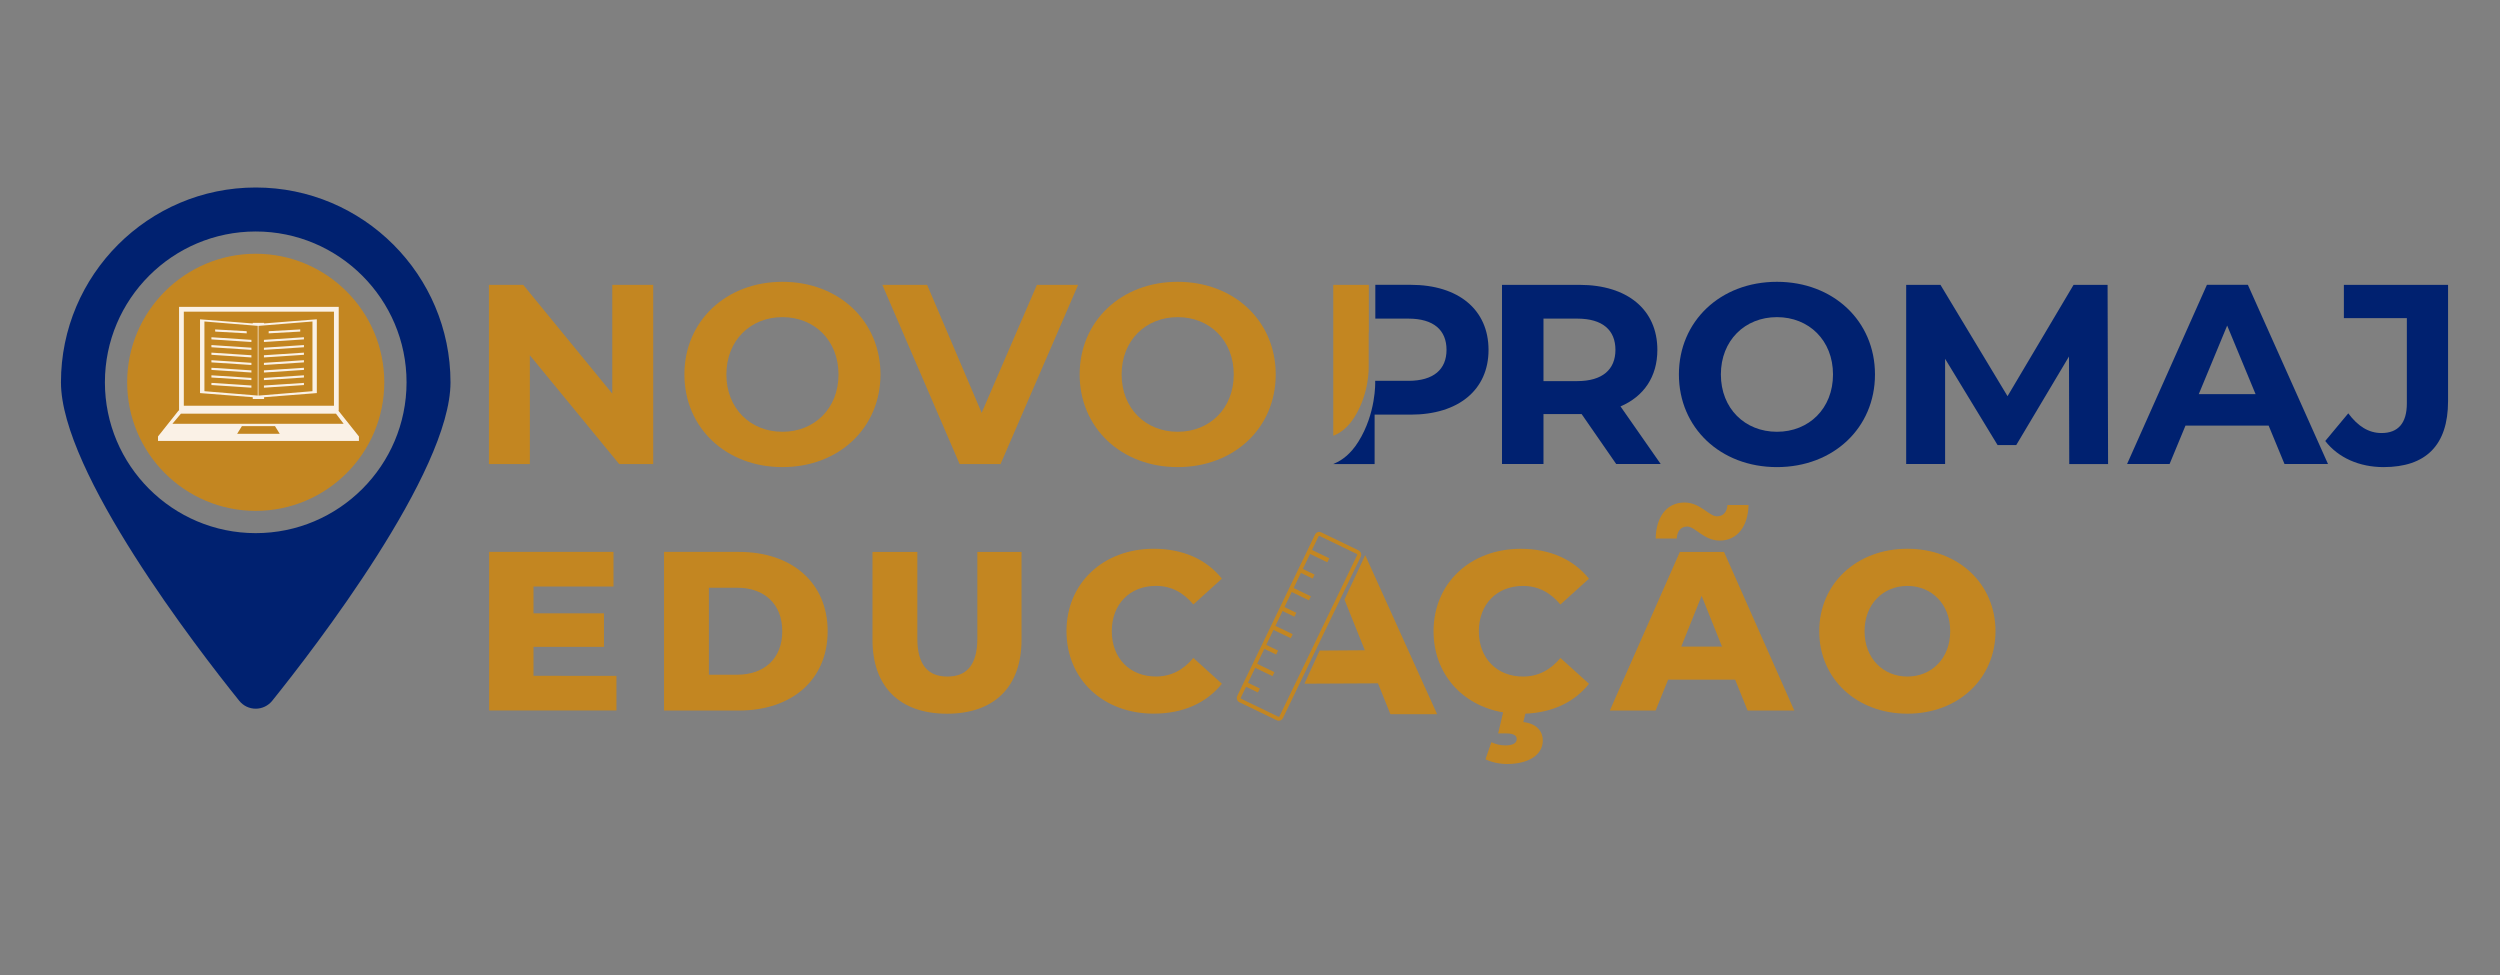 <svg xmlns="http://www.w3.org/2000/svg" xmlns:xlink="http://www.w3.org/1999/xlink" id="Camada_1" x="0px" y="0px" viewBox="0 0 556.94 217.28" style="enable-background:new 0 0 556.94 217.28;" xml:space="preserve"><rect x="0" y="0" width="556.94" height="217.28" fill="#808080" stroke="none"/><style type="text/css">	.st0{fill:#002170;}	.st1{fill:#1D8440;}	.st2{fill:#C38621;}	.st3{fill:#C23236;}	.st4{fill:#FAF1E6;}	.st5{fill:#FFFFFF;}</style><g>	<path class="st0" d="M360.05,103.37l-7.7-11.12h-0.46h-8.04v11.12h-9.24V63.46h17.28c10.66,0,17.33,5.53,17.33,14.48  c0,5.99-3.02,10.38-8.21,12.6l8.95,12.83H360.05z M351.38,70.98h-7.53V84.9h7.53c5.65,0,8.5-2.62,8.5-6.96  C359.88,73.55,357.03,70.98,351.38,70.98z"></path>	<path class="st0" d="M374.02,83.42c0-11.86,9.24-20.64,21.84-20.64c12.54,0,21.84,8.72,21.84,20.64s-9.29,20.64-21.84,20.64  C383.26,104.06,374.02,95.28,374.02,83.42z M408.35,83.42c0-7.58-5.36-12.77-12.49-12.77s-12.49,5.19-12.49,12.77  s5.36,12.77,12.49,12.77S408.35,91,408.35,83.42z"></path>	<path class="st0" d="M460.98,103.37l-0.06-23.95l-11.75,19.73h-4.16l-11.69-19.22v23.44h-8.67V63.46h7.64l14.94,24.8l14.71-24.8  h7.58l0.11,39.92H460.98z"></path>	<path class="st0" d="M505.4,94.82h-18.53l-3.54,8.55h-9.47l17.79-39.92h9.12l17.85,39.92h-9.69L505.4,94.82z M502.49,87.81  l-6.33-15.28l-6.33,15.28H502.49z"></path>	<path class="st0" d="M518.01,98.24l5.13-6.16c2.17,2.91,4.56,4.39,7.41,4.39c3.71,0,5.64-2.22,5.64-6.61V70.87h-14.03v-7.41h23.21  v25.89c0,9.86-4.96,14.71-14.37,14.71C525.65,104.06,520.91,102,518.01,98.24z"></path></g><g>	<path class="st2" d="M145.52,63.46v39.92h-7.58l-19.9-24.23v24.23h-9.12V63.46h7.64l19.84,24.23V63.46H145.52z"></path>	<path class="st2" d="M152.47,83.42c0-11.86,9.24-20.64,21.84-20.64c12.54,0,21.84,8.72,21.84,20.64s-9.29,20.64-21.84,20.64  C161.71,104.06,152.47,95.28,152.47,83.42z M186.8,83.42c0-7.58-5.36-12.77-12.49-12.77c-7.13,0-12.49,5.19-12.49,12.77  s5.36,12.77,12.49,12.77C181.44,96.19,186.8,91,186.8,83.42z"></path>	<path class="st2" d="M240.18,63.46l-17.28,39.92h-9.12l-17.22-39.92h9.98l12.15,28.51L231,63.46H240.18z"></path>	<path class="st2" d="M240.52,83.42c0-11.86,9.24-20.64,21.84-20.64c12.54,0,21.84,8.72,21.84,20.64s-9.29,20.64-21.84,20.64  C249.76,104.06,240.52,95.28,240.52,83.42z M274.85,83.42c0-7.58-5.36-12.77-12.49-12.77c-7.13,0-12.49,5.19-12.49,12.77  s5.36,12.77,12.49,12.77C269.49,96.19,274.85,91,274.85,83.42z"></path></g><g>	<g>		<g>			<path class="st2" d="M137.33,150.56v7.72h-28.37v-35.33h27.71v7.72h-17.82v5.96h15.7v7.47h-15.7v6.46H137.33z"></path>			<path class="st2" d="M147.93,122.95h16.71c11.71,0,19.74,6.81,19.74,17.67s-8.03,17.67-19.74,17.67h-16.71V122.95z     M164.23,150.31c6.01,0,10.04-3.58,10.04-9.69s-4.04-9.69-10.04-9.69h-6.31v19.38H164.23z"></path>			<path class="st2" d="M194.37,142.54v-19.58h9.99v19.28c0,6.06,2.52,8.48,6.71,8.48c4.14,0,6.66-2.42,6.66-8.48v-19.28h9.84v19.58    c0,10.55-6.16,16.46-16.61,16.46C200.53,158.99,194.37,153.09,194.37,142.54z"></path>			<path class="st2" d="M237.59,140.62c0-10.75,8.23-18.37,19.43-18.37c6.51,0,11.76,2.37,15.19,6.66l-6.36,5.75    c-2.22-2.67-4.95-4.14-8.33-4.14c-5.8,0-9.84,4.04-9.84,10.09c0,6.06,4.04,10.1,9.84,10.1c3.38,0,6.11-1.46,8.33-4.14l6.36,5.75    c-3.43,4.29-8.68,6.66-15.19,6.66C245.81,158.99,237.59,151.37,237.59,140.62z"></path>			<path class="st2" d="M347.63,146.58l6.36,5.75c-3.23,4.09-8.13,6.41-14.18,6.66l-0.45,1.87c3.13,0.35,4.34,2.22,4.34,4.09    c0,3.23-3.18,5.25-7.98,5.25c-1.72,0-3.68-0.45-4.79-1.06l1.31-3.79c0.86,0.4,1.92,0.71,3.13,0.71c1.82,0,2.52-0.61,2.52-1.41    c0-0.76-0.66-1.26-2.27-1.26h-1.87l1.11-4.69c-9.14-1.56-15.5-8.63-15.5-18.07c0-10.75,8.23-18.37,19.43-18.37    c6.51,0,11.76,2.37,15.19,6.66l-6.36,5.75c-2.22-2.67-4.95-4.14-8.33-4.14c-5.8,0-9.84,4.04-9.84,10.09    c0,6.06,4.04,10.1,9.84,10.1C342.68,150.72,345.41,149.25,347.63,146.58z"></path>			<path class="st2" d="M386.55,151.42h-14.94l-2.78,6.87h-10.2l15.6-35.33h9.84l15.65,35.33h-10.4L386.55,151.42z M373.53,119.98    h-4.69c0.1-4.9,2.52-8.03,6.41-8.03c3.58,0,5.45,3.08,7.27,3.08c1.36,0,2.22-0.96,2.32-2.52h4.69c-0.1,4.75-2.52,7.92-6.41,7.92    c-3.58,0-5.45-3.13-7.27-3.13C374.49,117.3,373.63,118.31,373.53,119.98z M383.62,144.05l-4.54-11.31l-4.54,11.31H383.62z"></path>			<path class="st2" d="M405.28,140.62c0-10.6,8.33-18.37,19.64-18.37s19.63,7.77,19.63,18.37s-8.33,18.37-19.63,18.37    S405.28,151.22,405.28,140.62z M434.46,140.62c0-6.11-4.19-10.09-9.54-10.09s-9.54,3.99-9.54,10.09s4.19,10.1,9.54,10.1    S434.46,146.73,434.46,140.62z"></path>		</g>	</g></g><g>	<g>		<path class="st0" d="M56.97,157.88c-1.43,0-2.77-0.64-3.67-1.76c-9.32-11.59-39.72-50.94-39.72-70.95   c0-23.93,19.47-43.4,43.39-43.4c23.93,0,43.39,19.47,43.39,43.4c0,20-30.4,59.36-39.72,70.95   C59.74,157.23,58.4,157.88,56.97,157.88z M56.97,51.57c-18.53,0-33.6,15.07-33.6,33.6c0,18.53,15.07,33.6,33.6,33.6   c18.53,0,33.6-15.07,33.6-33.6C90.57,66.64,75.49,51.57,56.97,51.57z"></path>	</g>	<g>		<g>			<path class="st2" d="M56.97,56.53c-15.79,0-28.64,12.85-28.64,28.64s12.85,28.64,28.64,28.64c15.79,0,28.64-12.85,28.64-28.64    S72.76,56.53,56.97,56.53z"></path>		</g>	</g></g><g>	<g>		<path class="st0" d="M314.26,63.45h-7.87l0,7.53h7.36c5.65,0,8.5,2.57,8.5,6.96c0,4.33-2.85,6.9-8.5,6.9h-7.39v0.28   c0,0,0.23,6.94-3.76,13.3c-1.72,2.75-3.66,4.12-5.25,4.8c-0.1,0.06-0.21,0.11-0.32,0.16h9.2V92.37h8.04   c10.66,0,17.34-5.53,17.34-14.43C331.6,68.99,324.92,63.45,314.26,63.45z"></path>	</g></g><g>	<path class="st2" d="M304.92,74.09h0.02c0-0.05,0-0.09,0-0.14l0-10.49h-7.92l0,33.62c1.39-0.53,3.17-1.68,4.73-4.17  c3.36-5.36,3.16-11.2,3.16-11.2V74.09z"></path></g><g>	<g>		<g>			<path class="st4" d="M75.36,91.45h0.1V68.37H39.89v23.08h-0.1l-4.59,5.78v1h44.76v-1L75.36,91.45z M40.95,69.43H74.4v20.96H40.95    V69.43z M52.83,96.64l1.06-1.71h7.37l1.06,1.71H52.83z M40.3,92.16h34.55l1.71,2.26H38.4L40.3,92.16z"></path>		</g>	</g>	<g>		<g>			<path class="st4" d="M58.83,71.92h-2.52v0.14l-11.75-0.92v16.43l11.75,0.92v0.4h2.52v-0.4l11.75-0.92V71.13l-11.75,0.92V71.92z     M45.54,87.15V71.62l11.59,0.95l0.29,0.02h0v15.53l-0.28-0.02L45.54,87.15z M69.61,71.62v15.53l-12.03,0.98V72.6L69.61,71.62z"></path>		</g>	</g>	<g>		<g>			<polygon class="st4" points="47.1,77.36 56.01,77.94 56.01,77.46 47.1,76.87    "></polygon>		</g>	</g>	<g>		<g>			<polygon class="st4" points="47.1,75.61 56.01,76.19 56.01,75.71 47.1,75.13    "></polygon>		</g>	</g>	<g>		<g>			<polygon class="st4" points="54.97,74.26 54.95,73.78 47.92,73.39 47.94,73.87    "></polygon>		</g>	</g>	<g>		<g>			<polygon class="st4" points="47.1,79.04 56.01,79.63 56.01,79.14 47.1,78.56    "></polygon>		</g>	</g>	<g>		<g>			<polygon class="st4" points="47.1,80.73 56.01,81.31 56.01,80.83 47.1,80.24    "></polygon>		</g>	</g>	<g>		<g>			<polygon class="st4" points="47.1,82.41 56.01,82.99 56.01,82.51 47.1,81.93    "></polygon>		</g>	</g>	<g>		<g>			<polygon class="st4" points="47.1,84.1 56.01,84.68 56.01,84.19 47.1,83.61    "></polygon>		</g>	</g>	<g>		<g>			<polygon class="st4" points="47.1,85.78 56.01,86.37 56.01,85.88 47.1,85.3    "></polygon>		</g>	</g>	<g>		<g>			<polygon class="st4" points="67.71,76.87 58.8,77.46 58.8,77.94 67.71,77.36    "></polygon>		</g>	</g>	<g>		<g>			<polygon class="st4" points="67.71,75.13 58.8,75.71 58.8,76.19 67.71,75.61    "></polygon>		</g>	</g>	<g>		<g>			<polygon class="st4" points="66.89,73.39 59.86,73.78 59.85,74.26 66.88,73.87    "></polygon>		</g>	</g>	<g>		<g>			<polygon class="st4" points="67.71,78.56 58.8,79.14 58.8,79.63 67.71,79.04    "></polygon>		</g>	</g>	<g>		<g>			<polygon class="st4" points="67.71,80.24 58.8,80.83 58.8,81.31 67.71,80.73    "></polygon>		</g>	</g>	<g>		<g>			<polygon class="st4" points="67.71,81.93 58.8,82.51 58.8,82.99 67.71,82.41    "></polygon>		</g>	</g>	<g>		<g>			<polygon class="st4" points="67.71,83.61 58.8,84.19 58.8,84.68 67.71,84.1    "></polygon>		</g>	</g>	<g>		<g>			<polygon class="st4" points="67.71,85.3 58.8,85.88 58.8,86.37 67.71,85.78    "></polygon>		</g>	</g></g><g>	<g>		<g>			<path class="st2" d="M284.63,160.53c-0.07-0.02-0.15-0.04-0.22-0.08l-8.29-4c-0.25-0.12-0.45-0.34-0.54-0.6    c-0.09-0.27-0.08-0.55,0.05-0.81l17.32-35.94c0.12-0.25,0.34-0.45,0.6-0.54c0.27-0.09,0.55-0.08,0.81,0.05l8.29,4    c0.25,0.12,0.45,0.34,0.54,0.6c0.09,0.27,0.08,0.55-0.05,0.81l-17.32,35.94c-0.12,0.25-0.34,0.45-0.6,0.54    C285.03,160.56,284.83,160.57,284.63,160.53z M293.94,119.39c-0.04-0.01-0.08,0-0.1,0.01c-0.03,0.01-0.07,0.03-0.1,0.09    l-17.32,35.94c-0.03,0.06-0.02,0.11-0.01,0.14c0.01,0.03,0.03,0.07,0.09,0.1l8.29,4c0,0,0,0,0,0c0.06,0.03,0.11,0.02,0.14,0.01    c0.03-0.01,0.07-0.03,0.1-0.09l17.32-35.94c0.03-0.06,0.02-0.11,0.01-0.14c-0.01-0.03-0.03-0.07-0.09-0.1l-8.29-4    C293.97,119.39,293.95,119.39,293.94,119.39z"></path>		</g>	</g>	<g>		<g>							<rect x="293.23" y="121.37" transform="matrix(0.434 -0.901 0.901 0.434 54.666 334.666)" class="st2" width="0.99" height="4.9"></rect>		</g>	</g>	<g>		<g>							<rect x="290.62" y="126.03" transform="matrix(0.434 -0.901 0.901 0.434 49.613 334.536)" class="st2" width="0.98" height="3.48"></rect>		</g>	</g>	<g>		<g>							<rect x="289.14" y="129.84" transform="matrix(0.434 -0.901 0.901 0.434 44.716 335.778)" class="st2" width="0.99" height="4.9"></rect>		</g>	</g>	<g>		<g>							<rect x="286.53" y="134.51" transform="matrix(0.434 -0.901 0.901 0.434 39.68 335.668)" class="st2" width="0.98" height="3.48"></rect>		</g>	</g>	<g>		<g>							<rect x="285.08" y="138.28" transform="matrix(0.434 -0.901 0.901 0.434 34.82 336.892)" class="st2" width="0.99" height="4.9"></rect>		</g>	</g>	<g>		<g>							<rect x="282.47" y="142.94" transform="matrix(0.434 -0.901 0.901 0.434 29.779 336.775)" class="st2" width="0.98" height="3.48"></rect>		</g>	</g>	<g>		<g>							<rect x="281.01" y="146.73" transform="matrix(0.434 -0.901 0.901 0.434 24.907 338.014)" class="st2" width="0.99" height="4.9"></rect>		</g>	</g>	<g>		<g>							<rect x="278.4" y="151.4" transform="matrix(0.434 -0.901 0.901 0.434 19.858 337.887)" class="st2" width="0.98" height="3.48"></rect>		</g>	</g></g><g>	<polygon class="st2" points="304.14,123.68 299.51,133.56 304.05,144.86 293.98,144.93 290.6,152.31 306.98,152.23 309.75,159.1   320.15,159.1  "></polygon></g></svg>